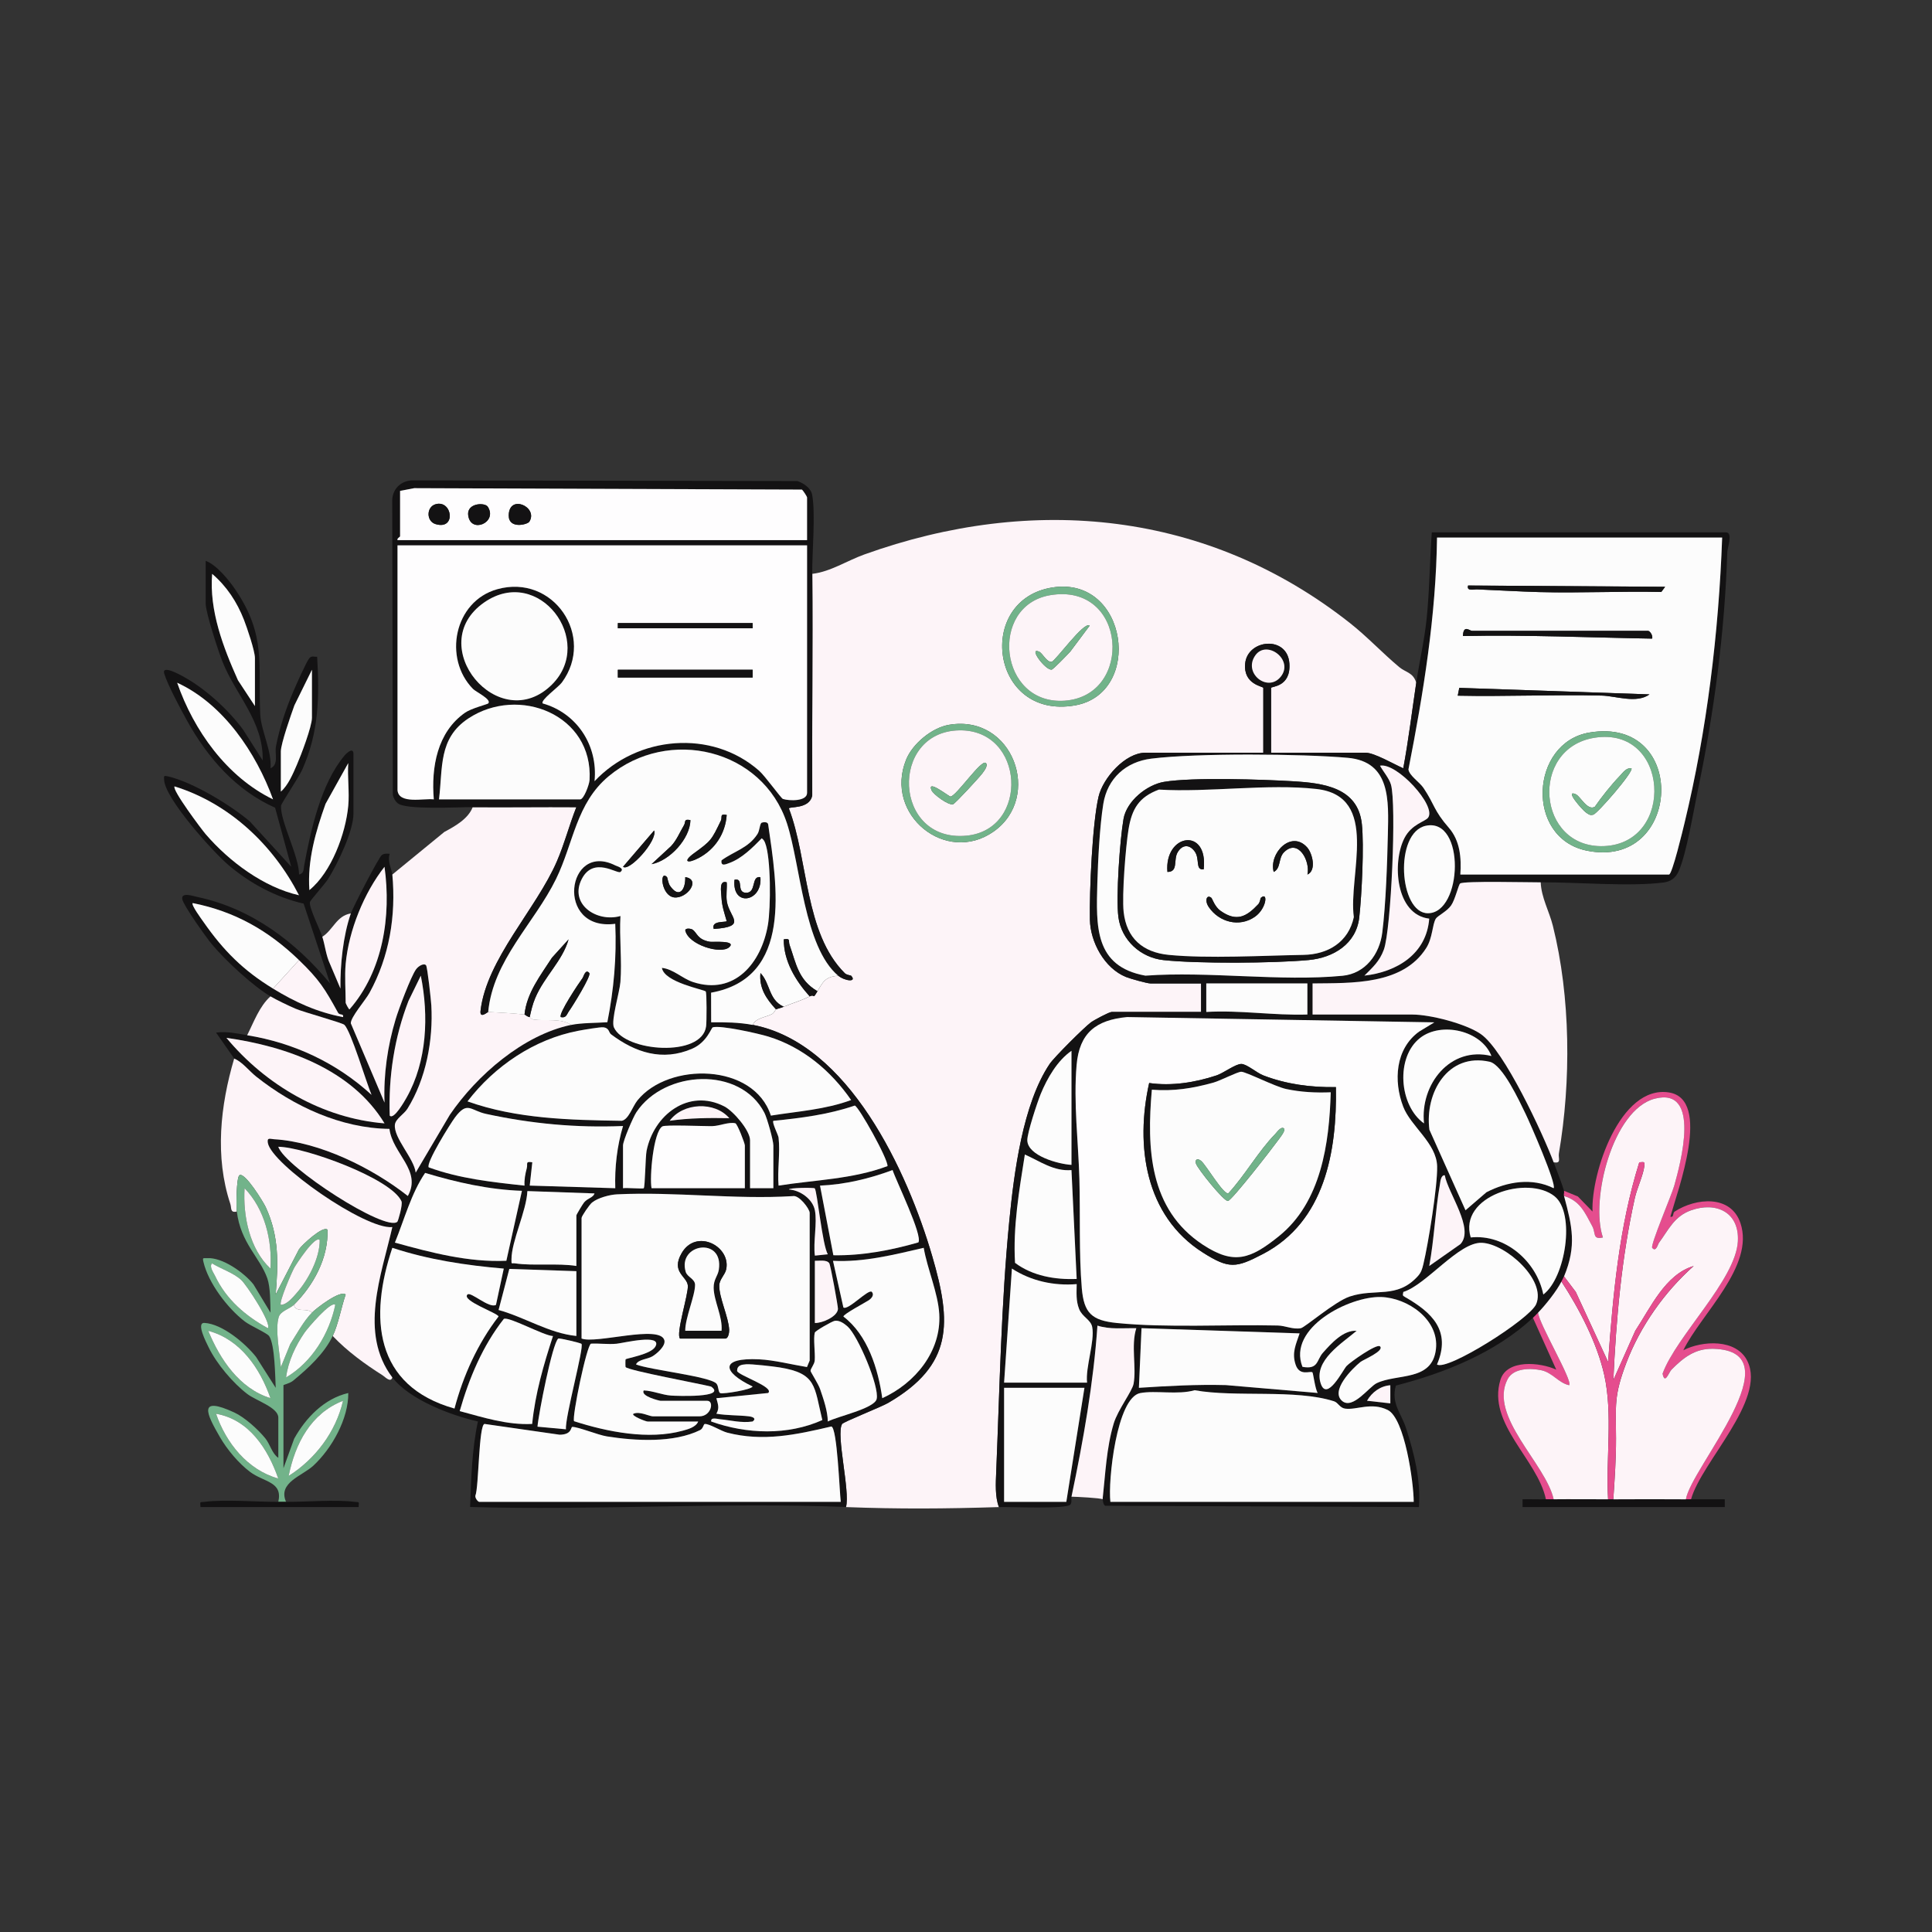 <?xml version="1.0" encoding="UTF-8"?>
<svg xmlns="http://www.w3.org/2000/svg" viewBox="0 0 1024 1024">
  <rect x="0" y="0" width="1024" height="1024" fill="#333333" stroke="none"/>
  <defs>
    <style>
      .cls-1 {
        fill: #131213;
      }

      .cls-2 {
        fill: #fdf4f8;
      }

      .cls-3 {
        fill: #fcfcfc;
      }

      .cls-4 {
        fill: none;
      }

      .cls-5 {
        fill: #72b38a;
      }

      .cls-6 {
        fill: #e54d8e;
      }

      .cls-7 {
        fill: #fefdfe;
      }
    </style>
  </defs>
  <rect class="cls-4" width="1024" height="1024"/>
  <g id="Capa_1" data-name="Capa 1">
    <g>
      <path class="cls-2" d="M430.52,304.15c9.58-1.1,18.42-6.97,27.53-10.25,89.51-32.17,182.22-23.06,257.53,36.39,9.13,7.21,17.2,15.9,26.13,23.35,3.31,2.76,7.29,2.74,8.94,8.22-2.26,15.12-4.08,30.31-6.88,45.34-4.66-1.99-15.31-8.24-19.91-8.24h-50.15v-34.35c0-.9,10.61-.31,9.7-13.03-1.07-14.93-22.2-12.8-23.44.11-1.08,11.23,9.62,12.05,9.62,12.92v34.35h-62.52c-10.65,0-22.46,13.35-24.8,23.29-3.29,13.99-4.88,50.13-4.59,65.18.23,11.9,7.7,25.76,19.1,30.38,2.26.92,11.25,3.44,13.05,3.44h26.79v15.11h-47.4c-1.32,0-9.29,4.27-10.98,5.5-3.49,2.56-19.49,18.49-21.9,22.07-14.24,21.17-18.89,57.79-21.37,83.04-4.32,44.06-5.11,89.02-6.95,133.2-.24,5.86-.68,13.11,1.44,18.61-28.7.9-53.15,1.07-81.06,0,2.27-8.49-5.42-38.45-2.08-43.99.69-1.15,20.48-8.9,24.49-11.23,34.49-20.08,33.59-42.49,23.3-77.72-13.1-44.83-44.3-112.96-95.16-122.61,1.84-3.8,6.59-3.89,10.15-5.7,1.24-.63,1.95-2.43,2.21-2.55.93-.41,2.49-.67,4.12-1.37,4.81-2.06,8.31-2.82,13.74-5.5,3.08-1.52,1.25,2.1,4.12-2.75,3.08-5.2,4.1-7.55,10.99-8.24,3.32,2.8,10.12,3.7,6.86.03-.18-.2-2.36-.33-3.39-1.36-21.39-21.34-19.27-60.25-29.59-87.26-.01-1.23,10.91.57,12.36-6.92-.17-39.14.33-78.32.03-117.45ZM557.94,311.35c-41.09,6.32-33.08,70.25,11.71,62.54,36.51-6.28,28.18-68.67-11.71-62.54ZM502.97,384.17c-9.05,1.54-19.29,10-22.72,18.49-11.76,29.1,21.04,55.85,46.35,38.11,26.09-18.28,10.4-62.4-23.64-56.6Z"/>
      <path class="cls-1" d="M143.36,528.1c-9.45-5.61-23.77-18.95-30.93-27.46-3-3.57-15.19-20.67-15.81-24.04-.74-3.98,5.91-1.62,8.05-1.17,28.68,6.07,51.99,23.75,70.28,45.81l-14.02-42.3c-14.56-3.34-28.16-10.58-39.56-20.2-8.42-7.1-33.82-35.31-34.38-45.33-.12-2.11-.27-2.44,1.94-1.94,13.09,2.99,33.15,15.12,43.46,23.88l21.96,24.05-8.54-31.29c-20.82-9.29-35.78-26.5-46.65-46.1-3.3-5.94-10.33-19.05-12.11-24.99-1.52-5.08,9.24,1.1,10.55,1.82,11.5,6.39,23.4,17.31,31.22,27.86l10.41,16.36c.46-20.71-14.12-34.44-21.26-52.23-2.19-5.45-8.95-26.19-8.95-30.89v-22.67c5.71,2.06,12.29,10.16,15.71,15.21,16.63,24.54,11.9,39.84,13.22,66.35.41,8.22,6.21,19.35,5.44,28.35,4.48-1.87,2.16-7.79,2.87-11.54,1.89-9.89,5.29-19.99,9.24-29.23,1.4-3.28,6.81-15.47,8.38-17.46,1.26-1.59,2.6-.71,4.22-.86,1.23,21.47.95,40.05-7.99,60.02-1.66,3.72-11.08,17.8-11.15,18.9-.49,8.23,9.58,26.8,9.54,36.5,2.72-.56,2.35-2.81,2.72-4.82,3.5-18.62,8.82-43.29,21.42-58.27,1.33-1.59,4.7-4.48,4.7-.8v31.6c0,9.28-8.4,26.6-13.43,34.66-1.57,2.52-9.48,11.31-9.66,12.24-.56,2.83,5.43,14.78,6.6,18.37,1.44,4.41,1.94,10.01,4.1,14.45l5.51,13.02c-.16-12.6,1.37-27.89,5.51-39.84,1.2-3.45,14.89-29.96,16.44-30.96,1.41-.91,2.63-.71,4.16-.63-1.39,3.88,1.16,8.56,1.38,10.98,1.99,21.91-1.55,43.52-12.13,62.75-2.19,3.97-10.06,12.96-9.88,16.12l17.87,42.03c-.59-14.87,1.59-30.02,5.9-44.26,1.59-5.25,8.03-22.45,10.76-26.33,1.25-1.78,4.13-3.48,5.33-2.23.74.78,2.66,18.62,2.81,21.25,1.04,18.46-2.81,39-12.65,54.79-1.82,2.92-6.34,5.38-6.66,8.5-.73,7.04,10.12,17.78,11.03,25.37l18.1-30.65c14.26-20.88,38.91-42.36,64.32-47.66,5.47-1.14,13.45-1.01,19.18-1.43,3.42-17.21,4.98-34.57,4.19-52.16-32.14,4.18-25.83-44.03.07-30.93.9.45,5.16,1.48,2.67,3.45-1.62,1.28-14.13-8.43-20.42,3.61-6.97,13.34,7.75,23.32,20.44,19.74-.66,11.42.88,23.7-.03,35.02-.45,5.56-5.07,20.39-3.44,24.01,5.83,13,46.69,16.08,48.87-.57.3-2.26.39-17.78-.21-18.48-.88-1.02-21.99-4.8-23.22-12.49,6.05.62,10.82,5.64,16.52,7.51,22.02,7.19,36.23-10.17,39.67-30.33,1.53-8.93,1.68-35.62-1.53-43.53-.42-1.03-.84-1.69-1.76-2.33-4.78,4.9-10.54,10.69-17.13,13.07-1.84.67-4.69,2.05-4.16-1.4,6.73-4.88,14.23-6.47,19.05-13.95,1.2-1.87,1.19-5.57,2.24-6,.72-.29,3.19-.64,3.42.93,4.65,32.32,13.26,81.35-30.26,89.17l.04,15.71c7.24-.09,14.88.02,21.99,1.37,50.86,9.65,82.06,77.78,95.16,122.61,10.3,35.24,11.19,57.64-23.3,77.72-4,2.33-23.79,10.08-24.49,11.23-3.34,5.54,4.36,35.51,2.08,43.99-65.83-2.52-133.24,1.87-199.23,0,.57-15.13.96-30.53,4.14-45.33-14.13-3.15-36.44-11.6-45.35-23.37-17.84-23.59-5.79-54.27,0-79.69-14.33,1.41-64.04-33.33-65.98-44.64-.53-3.07,1.24-2.06,3.3-1.93,24.22,1.43,52.18,15.3,70.9,30.08,7.54-13.54-8.1-22.33-9.75-35.57-25.71-.28-50.78-11.99-70.57-27.67-3.82-3.03-7.46-7.91-11.72-9.58l-9.61-13.73c5.9-.77,10.87.45,16.48,1.37,24.8,4.03,47.45,14.65,65.94,31.6-2.74-6.45-10.86-33.67-14.39-37.11-1.14-1.11-21.45-6.67-25.83-8.52-3.57-1.52-10.12-4.66-13.35-6.57ZM135.11,374.22v-25.42c0-3.79-4.18-16.08-5.82-20.28-3.69-9.44-9.12-17.74-16.86-24.36-1.59,19.48,5.84,38.85,13.68,56.39l8.99,13.68ZM148.85,419.56c3.84-3.24,6.49-9.62,8.48-14.19,2.21-5.07,8-20.28,8-24.97v-25.42l-9.3,18.87c-1.75,4.85-7.19,20.35-7.19,24.41v21.3ZM144.72,423.68c-9.01-24.78-26.37-50.56-50.82-61.82,8.77,25.3,26.33,49.93,50.82,61.82ZM184.58,427.12c.68-7.25-.49-15.32,0-22.67l-12.04,21.62c-5.22,14.65-9.69,29.9-8.56,45.7,11.66-9.49,19.22-29.93,20.6-44.65ZM158.47,474.5c-13.71-26.68-36.91-48.66-65.94-57.69-1.59,1.6,14.34,22.84,16.52,25.37,12.41,14.41,30.71,28.09,49.42,32.32ZM183.2,510.93c-.59,6.35,0,14.05,0,20.61,0,.2,1.65,3.61,2.05,3.43,17.79-20.32,22.17-49.47,18.54-75.56-10.83,13.78-18.95,33.68-20.6,51.52ZM144.73,523.98c11.78,7.19,23.18,12.44,37.09,15.1.49-2.12-1.78-.75-2.68-2.38-7.01-12.73-9.91-17.44-20.67-27.84-16.18-15.62-33.97-25.78-56.33-30.22-.98.91,4.71,8.57,5.74,10.05,10.62,15.21,21,25.62,36.85,35.29ZM206.57,591.3c2.19,2.47,8.2-8.26,8.95-9.59,10.82-19.24,11.8-43.3,7.52-64.59l-6.53,13.37c-7.47,19.32-10.67,40.09-9.94,60.81ZM323.85,548.19c-1.19-.89-.91-3.28-3.94-3.69-1.7-.23-10.85,1.36-13.36,1.84-23.35,4.43-44.46,18.76-58.76,37.42,25.97,9.29,54.3,9.88,81.75,10.3,3.69-.7,5.72-7.61,8.36-10.87,16.5-20.38,61.72-19.81,70.68,8.12,14.32-2.3,28.83-3.18,42.54-8.26-10.74-15.52-25.67-28.08-43.95-33.66-5.28-1.61-25.15-6.1-29.39-4.88-.78.22-3.05,7.93-10.9,11.33-15.78,6.83-30.21,2-43.03-7.64ZM203.81,595.41c-17.35-28.6-52.12-40.87-83.8-45.32,20.75,24.93,50.9,42.66,83.8,45.32ZM409.91,629.78v-22.67c0-2.64-3.29-14.45-4.73-17.26-12.79-24.93-53.01-22.73-67.86-.37-1.77,2.67-7.1,15.15-7.1,17.63v22.67c2.02-.33,10.55.47,11,0,.69-.72.87-16.75,1.49-19.81,3.82-19.05,22.26-33.29,41.18-23.56,4.87,2.5,13.66,12.77,13.66,17.95v25.42h12.37ZM386.55,592.66c-7.74-9.06-24.59-8.24-31.6,1.37,10.49-1.5,21-1.57,31.6-1.37ZM412.66,602.98c.95,7.9-.69,17.33,0,25.42,19.35-3.05,39.21-3.39,57.74-10.34.42-3.59-15.26-31.59-17.34-32.09-13.91,4.77-28.55,6.63-43.14,8.09-.92.8,2.57,7.47,2.75,8.92ZM330.22,596.81c-24.82,1.02-48.42-1.19-72.6-6.42-8.33-1.8-9.82-7.02-16.46,1.85-2.46,3.29-15.54,24.24-13.94,26.48,16.39,6,33.54,7.82,50.78,9.69-.18-3.13.38-6.2,1.19-9.2.64-2.36-.99-3.82,2.93-3.17l-1.36,12.35,45.34,1.39c-.35-11.07.94-22.33,4.11-32.97ZM345.33,629.78h49.46v-22.67c0-1.12-3.98-11.49-5.05-11.75-3.4-.83-8.3,1.39-12.07,1.5-4.36.12-25.02-.84-26.63.17-4.77,2.99-6.83,26.91-5.71,32.75ZM210.6,647.56c.42-.38,2.96-9.15,2.19-10.86-5.43-12.13-51.45-28.79-65.31-28.89,3.69,10.84,56.91,45.28,63.12,39.75ZM486.74,658.51c2.49-3.5-11.86-32.77-13.66-38.36-12.27,4.57-25.28,7.68-38.46,8.25l7.07,36.91c15.25.28,30.49-2.62,45.04-6.8ZM276.63,631.16c-17.55-.61-34.61-4.47-51.3-9.49-7.4,10.9-10.99,24.61-16.02,36.94,19.21,5.31,38.96,10.53,59.08,9.63l8.25-37.08ZM431.89,641.45c1.33,6.63-.97,16.93,0,24.04l6.89-.71c-2.9-4.49-5.68-33.71-6.96-34.95-.49-.48-13.69-.33-13.69.61,5.87.35,12.55,4.98,13.75,10.99ZM305.49,670.99v-26.79c0-.4,3.36-6.03,4.09-6.9,1.94-2.33,4.82-2.48,5.52-4.76l-35.58-1.25c-.47,10.59-8.46,26.56-8.43,36.26.01,2.91-.11,1.75,2.07,2.08,9.25,1.39,22.5-.21,32.33,1.36ZM429.14,721.14v-78.32c0-1.99-5.62-9.66-9.02-8.84-30.76,1.87-62.51-2.43-93.12-.95-3.88.19-10.2,1.9-13.22,4.35-1.37,1.12-5.55,7.2-5.55,8.19v63.89c7.57,3,41.48-7.52,43.88.87.85,2.95-3.87,7.1-6.3,8.55-2.73,1.62-7.51,1.57-8.72,4.31,7.16,2.88,39.67,6.38,42.7,10.25,1.2,1.53.77,4.64,2.07,4.99,1.74.47,16.26-1.82,17.04-3.55-16.46-7.87-17.28-15.39,3.43-14.4,8.01.38,17.39,2.81,25.38,4.1l1.42-3.43ZM267.01,672.38c-20.03-1.72-39.94-4.7-59.06-11.01-12.39,36.92-9.57,73.2,32.94,85.19,4.65-17.53,12.3-34.43,23.34-48.79-.11-1.72-19.87-8.43-16.45-11.66,1.76-1.66,11.5,7.59,15.1,5.5l4.13-19.23ZM489.59,661.37c-15.76,3.65-31.74,7.72-48.08,6.89l5.51,24.72c2.49,1.81,13.39-10.11,15.09-8.24,1.21,1.34.19,3.22-1.73,4.47s-13.37,7.32-13.35,8.58c12.89,9.83,18.42,27.8,20.6,43.28,17.21-7.79,31.36-24.69,30.21-44.62-.65-11.12-6.36-24.01-8.24-35.08ZM431.89,701.22c3.76.19,12.02-3.34,12.25-7.45.07-1.23-3.92-23.21-4.61-24.23-1.38-2.01-5.44-1.2-7.64-1.29v32.98ZM305.49,673.74l-35.54-1.19-5.69,21.78c13.94,3.82,26.68,12.31,41.23,13.76v-34.35ZM293.09,708.14c-4.84-.17-23.65-10.6-26.07-9.08-11.27,14.33-18.36,31.4-23.37,48.85,12.54,3.36,25.15,7.46,38.41,6.81,1.59-16.06,6.06-31.37,11.03-46.58ZM449.26,703.09c-1.74-1.55-4.24-3.37-6.73-3.05-1.4.18-10.41,5.34-10.66,6.27-.86,3.16.27,10.53-.04,14.76-.16,2.15-2.27,4.32-2.21,5.56.03.54,4.15,6.94,5.05,9.6,1.89,5.58,3.92,11.21,4.11,17.2,4.8-2.66,24.65-6.82,25.88-11.93,1.56-6.49-9.94-33.55-15.39-38.41ZM308.19,712.26c-.41-.47-11.78-3.17-12.29-2.8-3.15,2.34-10.54,40.4-11.02,46.71l15.1,1.39c-.69-5.9,9.72-43.57,8.21-45.3ZM370.06,753.43h-26.79c-1.05,0-8.9-3.13-7.56-4.11,3.3-1.48,8.46,1.36,10.3,1.36h24.73c6.3,0,7.91-8.24,4.12-8.24h-24.73c-.54,0-10.81-2.45-8.92-5.49,4.84.18,9.65,2.38,14.44,2.72,2.54.18,29.93,1.31,21.25-4.76-5.31-1.39-43.8-8.5-45.32-10.35-.13-.16-.13-3.92,0-4.08.56-.67,13.62-2.61,15.84-6.86,3.63-6.93-17.09-1.76-20.66-1.42-4.46.42-9.04-.25-13.51-.05-2.22.53-10.25,39.16-8.98,41.11,17.57,5.65,39.44,10.02,57.6,5.03,2.79-.77,6.98-1.86,8.19-4.87ZM376.94,753.42c18.88,6.76,40.62,7.44,58.91-.77-4.37-17.94-2.91-24.72-22.67-27.91-3.19-.52-15.01-1.87-17.71-1.66-2.4.19-4.8.48-4.8,3.54.58,2.35,19.89,8.49,16.48,11.69l-27.47,2.76c.81,3.12,1.77,5.22,0,8.22,5.56.97,11.8.75,17.2,1.38,2.05.24,4.2,1.09,2.03,2.74-6.01.91-11.67-.68-17.34-1.2-1.54-.14-4.94-1.26-4.63,1.2ZM253.96,796.02h191.67c-.67-5.36-1.87-39.35-5-39.95-18.61,4.37-36.15,8.18-55.18,3.27-3.27-.85-9.23-4.66-11.85-4.6-.78.02-.81,2.39-2.49,3.22-14,6.92-34.28,5.76-49.47,3.36-4.64-.74-15.15-5.05-18.29-5.03-.91,0-.04,4.14-6.78,4.14l-39.74-5.71c-3.12.42-3.01,33.64-4.86,38.01-.22,1.19,1.11,3.04,2,3.3Z"/>
      <path class="cls-1" d="M816.6,467.65c-6,.03-40.66-.84-42.68.6-.9.64-2.66,8.58-4.82,11.67s-7.21,5.5-8.1,7.01c-1.9,3.22-1.65,10.13-5.07,15.54-12.49,19.71-39.63,18.5-60.24,18.76v16.49h52.9c9.36,0,28.32,4.82,36.32,10.39,12.37,8.62,32.82,52.67,38.56,67.92,1.57,4.17,4.36,11.24,5.5,15.11.22.76-.21,1.96,0,2.75,4.29,15.99,6.76,26.29,0,42.59-.33.79-.95,1.89-1.37,2.75-2.48,4.98-8.42,12.42-12.37,16.49-.84.87-1.88,1.94-2.75,2.75-19.81,18.45-46.73,29.24-72.64,35.91-2.67,9.42,2.89,14.79,5.35,22.45,4.42,13.76,7.87,27.3,6.85,41.94l-166.32-.68c-1.23-.8-1.14-3.34-1.31-3.44,1.49-13.38,2-27.16,5.88-40.14,2.17-7.26,9.81-17.09,10.54-21.06,1.61-8.69-1.48-20.23,1.44-29.47-6.91-.15-13.93.77-20.6-1.38-2.08,30.43-7.48,60.84-13.75,90.68-.25,1.19.35,2.96-.6,4.17-1.98,2.54-31.98,1.14-37.88,1.33-2.12-5.51-1.68-12.75-1.44-18.61,1.84-44.17,2.63-89.14,6.95-133.2,2.48-25.26,7.13-61.88,21.37-83.04,2.41-3.58,18.41-19.51,21.9-22.07,1.69-1.24,9.67-5.5,10.98-5.5h47.4v-15.11h-26.79c-1.8,0-10.79-2.52-13.05-3.44-11.4-4.62-18.87-18.48-19.1-30.38-.29-15.05,1.31-51.19,4.59-65.18,2.34-9.94,14.15-23.29,24.8-23.29h62.52v-34.35c0-.87-10.69-1.69-9.62-12.92,1.24-12.91,22.37-15.04,23.44-.11.91,12.72-9.7,12.14-9.7,13.03v34.35h50.15c4.59,0,15.25,6.25,19.91,8.24,2.8-15.03,4.62-30.22,6.88-45.34,1.67-11.17,4.31-22.35,5.49-33.67,1.58-15.19,1.65-30.78,2.76-46.02h155.94c3.79,0,.75,8.4.69,10.32-1.36,42.27-6.9,84.59-15.54,125.96-2.34,11.18-6.04,33.83-10.25,43.33-1.52,3.43-4.11,5.45-7.8,5.94-17.88,2.36-46.12-.18-65.33-.07ZM912.78,284.91h-151.14c-.51,41.37-7.19,82.41-15.15,122.9.46,3.33,5.91,6.7,8.05,9.91,5.99,8.98,5.22,11.65,13.35,21,6,6.9,6.71,16.02,6.11,24.8h110.6c1.7,0,7.37-23.77,8.26-27.46,11.83-48.93,18.1-100.83,19.91-151.15ZM678.79,358.71c7.23-8.92-7.36-19.89-13.42-11.38-6.72,9.43,6.51,19.9,13.42,11.38ZM610.21,402.09c-13.46,1.68-23.25,10.4-25.45,24.01-1.9,11.73-2.83,30.09-3.16,42.18-.61,22.46-1.67,43.95,25.47,48.84,33.51-2.45,71.54,3.24,104.49.06,12.09-1.16,19.66-11.44,21.07-22.89,1.9-15.33,2.6-36.46,2.96-52,.41-17.82,1.57-38.62-21.3-40.64-24.49-2.17-80.18-2.55-104.09.44ZM757.52,486.9c-17.86-2.1-19.74-29.81-13.13-42.69,3.81-7.44,10.95-8.67,12.56-10.85,4.56-6.2-16.58-29.32-25.52-27.53,1.68,3.07,4.81,6.64,5.8,9.99,3.03,10.29.11,77-3.76,87.53-2.28,6.19-5.85,9.32-10.29,13.75,17.25-1.93,32.92-11.51,34.35-30.2ZM755.78,437.66c-16.94,3.51-14.33,46.41,1.05,46.38,18.42-.03,20-50.73-1.05-46.38ZM692.94,521.23h-53.58v15.12c17.98-1.03,35.64,1.94,53.59,1.37v-16.49ZM760.26,541.86l-162.86-2.81c-16.54,1.56-25.33,8.43-26.79,25.42-1.71,19.89.93,40.72,1.48,60.45.52,18.6-.29,39.45,1.27,57.81,1.13,13.27,5.28,17.14,18.61,18.48,26.34,2.65,58.28.72,85.23,1.33,4.11.09,8.03,2.2,12.25,1.43,2.17-.39,18-14.13,25.88-16.78,13.65-4.58,24.93,1.41,36.03-10.68,1.94-2.12,2.42-3.86,3.06-6.55,2.59-10.8,7.56-41.44,7.28-51.81-.32-12.28-14-21.17-17.98-31.6-5.21-13.66-4.18-30.65,8.42-39.78l8.11-4.92ZM790.49,559.7c-5.27-13.52-26.52-18.34-37.77-9.6-13.17,10.23-11.18,35.96,2.04,45.33-2.19-20.6,13.86-41.13,35.73-35.73ZM567.91,617.41v-60.46c-7.49,5.16-12.88,14.55-16.31,22.85-1.78,4.32-7.23,20.79-7.12,24.63.23,8.2,16.54,12.6,23.42,12.98ZM823.46,629.77c1.64-2.17-12.46-34.48-14.86-39.4-3.25-6.68-12.14-26.06-19.08-27.63-22.08-4.98-34.45,16.42-31.91,36.03l19.14,42.69,11.09-9.55c10.96-5.69,24.21-7.84,35.62-2.15ZM567.9,620.17c-9.38.76-16.71-4.7-24.71-8.25-2.98,18.93-6.34,38.2-5.2,57.41,9.24,6.94,21.25,9.01,32.67,8.54l-2.76-57.7ZM757.53,670.99l16.54-11.61c7.52-8.09-6.53-26.87-8.32-36.47-2.11-.2-2.33,3.48-2.59,4.94-2.47,14.15-3.02,28.97-5.63,43.13ZM817.99,686.11c11.77-8.84,17.12-43.02,5.98-52.03-14.21-11.49-51.17-.17-44.46,21.79,18.32-1.88,34.95,12.74,38.47,30.24ZM761.64,723.19c5.15,3.77,49.13-23.97,52.56-31.96,5.45-12.67-15.9-31.9-28.71-32.52-12.22-.59-29.44,22.23-41.7,26.05-.24,1.76-.66,1.8.94,2.71,14.29,8.17,24.55,17.89,16.91,35.72ZM532.19,732.82h43.97c-.89-8.35,4.19-21.86,2.73-29.5-.75-3.91-5.32-5.42-6.95-9.56s-1.34-8.67-1.27-13.16c-12.1.99-24.21-1.65-34.34-8.24l-4.14,60.45ZM731.41,713.59c2.55,2.39-8.93,7.14-10.3,8.24-4.42,3.56-16.24,15.38-9.69,20.76,5.62,4.62,14.25-7.55,18.23-9.47,10.92-5.27,29.5-.79,31.43-18.14,1.73-15.58-14.98-27.09-29.06-27.54-16.67-.53-49.83,16.29-41.7,37.01,8.53,1.58,7.43-3.62,10.84-7.45,4.41-4.95,10.8-12.12,17.88-11.65-7.44,6.41-23.07,15.78-19.03,27.95,3.27,9.84,11.78-7.21,13.68-9.27s16.01-12.03,17.71-10.44ZM688.82,706.72l-83.8-2.76-1.39,31.61c15.37-.98,30.63-1.85,46.09-1.44l48.71,4.17c-1.35-1.81-2.4-10.53-2.81-10.91-1.08-1-6.79,2.28-8.93-4.12s.23-10.77,2.12-16.55ZM736.9,734.2c-5.27.37-9.79,3.74-12.36,8.22l12.36,1.39v-9.62ZM574.78,735.57h-42.59v60.45h32.98l9.62-60.45ZM749.28,796.02c0-9.98-4.71-44.25-13.81-48.71-8.73-4.28-16.43.15-22.54-.7-2.83-.39-3.71-3.2-5.85-3.88-20.53-6.58-52.26-1.96-73.91-5.87-8.88,2.56-20.7-.03-28.82,1.5-12.56,2.36-17.18,46.76-15.84,57.67h160.75Z"/>
      <path class="cls-2" d="M250.53,427.8c18.3.16,36.66-.13,54.96.01-3.76,9.47-6.29,19.42-10.35,28.79-10.93,25.21-37.26,51.78-40.43,79.13-.52,4.51,3.8.6,4.07.61,5.69.3,13.8.73,19.24,1.37.27.03,1.43,1.21,2.75,1.37.16.02.87,1.14,2.11,1.3,6.23.84,14.6-.83,19.87,2.82-25.42,5.29-50.07,26.77-64.32,47.66l-18.1,30.65c-.91-7.59-11.75-18.33-11.03-25.37.32-3.12,4.84-5.59,6.66-8.5,9.84-15.79,13.69-36.33,12.65-54.79-.15-2.63-2.07-20.47-2.81-21.25-1.2-1.26-4.08.45-5.33,2.23-2.74,3.88-9.18,21.08-10.76,26.33-4.3,14.24-6.48,29.39-5.9,44.26l-17.87-42.03c-.18-3.16,7.69-12.15,9.88-16.12,10.58-19.24,14.12-40.84,12.13-62.75l27.57-22.58c5.54-2.97,12.63-6.88,15.02-13.14Z"/>
      <path class="cls-2" d="M816.6,467.65c.34,8.15,4.53,15.34,6.46,23.08,9.43,37.73,9.7,82.37,3.19,120.6-.44,2.58,1.54,5.49-2.78,4.71-5.74-15.25-26.18-59.31-38.56-67.92-8-5.57-26.96-10.39-36.32-10.39h-52.9v-16.49c20.61-.26,47.75.94,60.23-18.76,3.43-5.41,3.17-12.32,5.07-15.54.89-1.51,5.88-3.83,8.1-7.01s3.92-11.02,4.82-11.67c2.02-1.44,36.68-.57,42.68-.6Z"/>
      <path class="cls-2" d="M124.12,561.08c4.26,1.67,7.9,6.56,11.72,9.58,19.79,15.68,44.86,27.39,70.57,27.67,1.65,13.23,17.29,22.02,9.75,35.57-18.73-14.78-46.68-28.65-70.9-30.08-2.06-.12-3.82-1.14-3.3,1.93,1.94,11.31,51.65,46.05,65.98,44.64-5.79,25.42-17.85,56.1,0,79.69-.88,3.01-3.88-.32-5.09-1.09-9.53-6.05-18.66-12.66-26.51-20.89,2.98-6.24,4.56-15.28,6.86-21.97-2.84-2.55-15.49,7.23-17.86,9.61-2.61-2.9-8.39.39-9.62-4.12,10.39-10.31,18.38-24.78,17.85-39.84-2.29-2.4-13.46,7.99-15.07,10.33l-12.39,24c1.38-16.46,1.86-30.82-5.26-46.27-1.23-2.68-11.18-18.91-13.97-16.92-1.58,1.12-1.75,16.24-1.39,19.23-3.65.79-2.68-1.84-3.42-4.07-8.3-25.05-5.3-52.05,2.04-77Z"/>
      <path class="cls-1" d="M430.52,304.15c.3,39.13-.2,78.3-.03,117.45-1.45,7.49-12.37,5.69-12.36,6.92,10.32,27.01,8.2,65.93,29.59,87.26,1.03,1.03,3.21,1.16,3.39,1.36,3.26,3.68-3.54,2.78-6.86-.03-18.15-15.35-19.89-58.58-27.13-80.73-12.91-39.55-62.78-51.34-94.44-25.04-17.34,14.4-18.65,35.5-27.95,54.49-11.51,23.51-33.4,43.03-35.97,70.51-.26-.01-4.59,3.9-4.07-.61,3.17-27.34,29.51-53.92,40.43-79.13,4.06-9.37,6.59-19.33,10.35-28.79-18.3-.14-36.66.14-54.96-.01-7.75-.07-35.49,1.6-39.8-2.11-1.3-1.12-2.12-2.71-2.5-4.37l-.32-156.37c.28-6.35,5.31-10.65,11.64-10.34l203.12.35c3.29,1.16,7.12,3.64,7.81,7.3,1.86,9.89-.05,30.53.03,41.87ZM427.77,286.28v-22.67c0-.39-2.13-3.75-2.75-4.12l-205.47-.76-7.49,1.44v24.04c0,.42-1.74,1.05-1.37,2.06h217.09ZM427.77,289.03h-217.09v129.81c.67,7.6,14.05,4.15,19.24,4.85-1.43-16.97,1.78-35.64,16.57-45.95,3.37-2.35,11.82-4.43,12.28-4.91,1.99-2.09-6.49-6.06-8.1-7.7-15.85-16.16-10.02-46.39,12.83-52.82,29.78-8.37,52.28,25.01,34.3,49.42-1.93,2.63-11.46,9.35-10.18,11.09,18.17,5.16,29.39,22.28,27.49,41.24,22.64-24.08,62.07-27.73,87.26-5.53,3.11,2.74,11.63,14.61,12.56,14.92,3.22,1.08,12.83,1.4,12.83-3.21v-131.21ZM292.63,362.74c23.08-23.08-7.08-63.43-35.93-43.48-32.77,22.66,7.89,71.53,35.93,43.48ZM232.67,423.68h74.88c1.87,0,4.79-7.81,4.94-10.26,2-34.64-37.59-50.29-64.28-32.6-15.94,10.56-13.45,26.16-15.53,42.86Z"/>
      <path class="cls-5" d="M125.5,642.14c-.36-2.99-.19-18.11,1.39-19.23,2.8-1.99,12.74,14.24,13.97,16.92,7.12,15.45,6.64,29.81,5.26,46.27l12.39-24c1.62-2.35,12.79-12.73,15.07-10.33.53,15.05-7.47,29.53-17.85,39.84-2.1,2.08-7.01,3.26-7.99,6.44-2.03,6.61.58,19.4,1.13,26.53l4.97-12.18c3.35-5.23,7.17-12.32,11.5-16.67,2.37-2.38,15.02-12.16,17.86-9.61-2.31,6.7-3.88,15.74-6.86,21.97-4.53,9.47-13.09,17.16-20.98,23.71-1.71,1.42-5.12,2.12-5.12,2.4v43.97l5.67-15.63c6.15-11.07,15.9-21.25,28.68-24.21.16,13.59-8.66,29.35-18.51,38.5-5.89,5.47-18.98,8.95-14.46,19.2-1.37,0-2.75,0-4.12,0,2.48-10.86-7.54-10.31-14.99-15.92-6.05-4.55-12.16-11.88-15.94-18.41-7.27-12.53-11.79-21.99,7.58-13.07,5.53,2.55,12.64,8.99,16.49,13.74,2.5,3.08,3.59,8.18,6.87,10.3v-21.3c0-5.39-11.69-8.94-16.37-12.48-7.65-5.81-16.4-16.15-20.56-24.78-1.15-2.38-6.85-13.21-2.2-12.94,9.49.55,21.6,10.79,27.34,18.03l10.41,16.37c-.3-5.93-.43-22.93-3.48-27.41-1.08-1.59-9.92-5.47-12.88-7.73-9.11-6.97-19.38-20.4-21.96-31.65-.56-2.46-.08-1.81,1.94-1.94,8.14-.52,19.68,7.72,24.59,13.91l9.04,14.99c-.13-5.18-.03-13.43-1.7-18.2-3.88-11.11-14.13-18.68-16.15-35.37ZM143.34,672.37c.98-15.12-3.01-31.51-13.71-42.59-.9,14.73,2.65,32.24,13.71,42.59ZM169.46,657.26c-2.38-2.77-12.61,13.04-13.5,14.66-1.37,2.49-8.26,18.39-7.1,19.68,3.22-.08,6.29-3.91,8.27-6.14,6.24-7.03,12.4-18.66,12.33-28.19ZM127.78,678.34c-4.16-3.79-10.6-5.78-15.34-8.71-1.75,1.56.81,5.02,1.58,6.66,5.83,12.4,16.17,21.23,27.96,27.68,2.1-2.58-11.21-22.91-14.19-25.63ZM177.7,691.61c-2.19-2.4-14.79,12.55-16.25,14.65-4.84,7.01-8.73,15.27-9.84,23.81,13.65-8.01,22.91-23.13,26.08-38.46ZM143.35,741.06c-5.53-15.83-15.89-31.17-32.97-35.7,6.23,15.15,16.54,30.6,32.97,35.7ZM152.99,782.28c14.19-9.01,24.98-23.33,28.83-39.84-17.06,6.63-25.38,22.74-28.83,39.84ZM147.48,783.65c-5.44-15.64-15.39-31.24-32.97-34.33,5.25,15.4,16.72,29.81,32.97,34.33Z"/>
      <path class="cls-2" d="M567.91,793.28c6.27-29.83,11.67-60.25,13.75-90.68,6.67,2.14,13.69,1.23,20.6,1.38-2.91,9.24.17,20.78-1.44,29.47-.73,3.97-8.37,13.8-10.54,21.06-3.88,12.99-4.39,26.77-5.88,40.14-1.1-.7-13.92-1.34-16.49-1.37Z"/>
      <path class="cls-6" d="M828.97,631.15l7.32,2.99,7.78,8c-.84-20.23,14.58-67.13,40.46-63.13,22.95,3.55,4.55,52.29.79,65.87,2.09.51,1.03-1.91,2.32-2.75,11.18-7.25,29.73-9.03,34.83,6.13,7.7,22.88-21.01,48.25-30.27,67.41,9.91-5.15,28.18-6.29,34,5.8,9.98,20.7-24.46,53.47-29.91,73.19-.92-.01-1.83,0-2.75,0,2.59-16.65,58.68-78.74,14.45-79.78-9.49-.22-15.68,4.59-22.09,11.06-1.38,1.4-3.55,8.23-4.73,2.1,7.32-20.03,38.78-49.65,39.91-70.13.86-15.45-11.45-21.14-24.79-16.43-8.94,3.16-11.96,10.37-17.07,17.3-.5.68-1.53,5.08-3.54,2.59-1.1-1.36,10.32-28.08,11.69-32.95,3.27-11.66,14.43-52.52-10.35-46.11-22.26,5.76-34.3,53.7-27.46,73.56-5.67,1.23-3.66-2.28-5.66-5.99-3.86-7.15-6.42-13.42-14.95-15.99-.21-.79.22-1.99,0-2.75Z"/>
      <path class="cls-2" d="M143.36,528.1c3.23,1.92,9.78,5.05,13.35,6.57,4.37,1.86,24.69,7.41,25.83,8.52,3.53,3.44,11.65,30.67,14.39,37.11-18.48-16.95-41.14-27.57-65.94-31.6,3.55-6.98,6.44-15.27,12.37-20.61Z"/>
      <path class="cls-6" d="M815.23,695.73c.4,5.82,18.53,36.22,16.48,38.46-5.48-1.1-9.25-6.77-14.73-7.92-5.77-1.21-14.83-1.27-17.94,4.79-10.12,19.67,20.33,44.83,24.44,63.59-1.37.02-2.75-.03-4.12,0-4.45-21.24-31.25-39.94-24.12-63.27,3.4-11.14,21.21-9.34,29.61-5.43l-12.36-27.47c.87-.81,1.91-1.88,2.75-2.75Z"/>
      <path class="cls-1" d="M819.35,794.65c1.37-.03,2.75.02,4.12,0,9.6-.11,19.26.04,28.85,0,.92,0,1.83,0,2.75,0,12.8-.05,25.67-.11,38.47,0,.92,0,1.83-.01,2.75,0,5.94.07,11.93-.06,17.87,0v4.12h-107.18v-4.12c4.1-.09,8.26.08,12.37,0Z"/>
      <path class="cls-2" d="M185.95,484.14c-4.14,11.95-5.67,27.24-5.51,39.84l-5.51-13.02c-2.16-4.45-2.66-10.04-4.1-14.45,5.74-3.64,7.53-11.13,15.11-12.37Z"/>
      <path class="cls-1" d="M147.48,796.02c1.37,0,2.75,0,4.12,0,11,.06,26.1-1.32,36.43,0,2.51.32,2.22-.47,2.04,2.75h-83.81c-.18-3.22-.47-2.43,2.04-2.75,11.05-1.41,27.41.04,39.18,0Z"/>
      <path class="cls-3" d="M444.26,517.11c-6.9.7-7.91,3.04-10.99,8.24-10.18-5.91-11.27-14.59-14.76-24.47-.78-2.21.71-3.67-3.1-3.01-.05,11.56,6.25,21.87,13.73,30.22-5.43,2.68-8.93,3.43-13.74,5.5-8.12-3.63-7.05-12.41-12.35-17.86-.77,8.07,3.15,13.69,8.23,19.24-.26.12-.97,1.92-2.21,2.55-3.57,1.8-8.31,1.9-10.15,5.7-7.11-1.35-14.75-1.46-21.99-1.37l-.04-15.71c43.52-7.82,34.91-56.86,30.26-89.17-.23-1.57-2.7-1.22-3.42-.93-1.04.43-1.03,4.13-2.24,6-4.82,7.48-12.32,9.07-19.05,13.95-.53,3.45,2.32,2.07,4.16,1.4,6.58-2.38,12.34-8.17,17.13-13.07.92.64,1.34,1.3,1.76,2.33,3.21,7.9,3.06,34.59,1.53,43.53-3.44,20.16-17.65,37.52-39.67,30.33-5.7-1.86-10.48-6.89-16.52-7.51,1.22,7.69,22.34,11.47,23.22,12.49.61.7.51,16.22.21,18.48-2.18,16.64-43.04,13.56-48.87.57-1.63-3.63,2.99-18.45,3.44-24.01.91-11.32-.63-23.6.03-35.02-12.69,3.57-27.41-6.4-20.44-19.74,6.29-12.04,18.8-2.33,20.42-3.61,2.5-1.97-1.77-2.99-2.67-3.45-25.9-13.1-32.2,35.11-.07,30.93.79,17.59-.76,34.94-4.19,52.16-5.73.42-13.71.29-19.18,1.43-5.27-3.65-13.64-1.97-19.87-2.82-1.24-.17-1.96-1.28-2.11-1.3.74-3.46,1.54-6.84,2.93-10.13,4.81-11.4,14.49-19.74,17.67-31.08l-8.81,9.73c-6.03,9.36-13.34,18.58-14.54,30.11-5.44-.64-13.54-1.07-19.24-1.37,2.57-27.48,24.46-47,35.97-70.51,9.3-18.99,10.61-40.09,27.95-54.49,31.66-26.3,81.52-14.51,94.44,25.04,7.23,22.15,8.98,65.38,27.13,80.73ZM385.17,431.93c-3.97-.77-2.19,1.15-3.09,3.01-5,10.35-5.05,10.61-14.31,17.35-6,4.37-3.58,5.68,2.49,2.49,8.73-4.59,14.21-12.98,14.91-22.86ZM365.93,434.68c-3.68-.77-2.36.97-3.4,2.71-2.22,3.71-3.82,7.85-6.84,11.07l-10.35,9.56c9.58-1.77,20.44-13.54,20.6-23.34ZM346.7,440.18l-16.47,19.22c3.25,2.8,18.4-13.9,16.47-19.22ZM353.55,464.9c-4.17-4.17-3.15,9.9,3.77,10.75s14.45-9.47,5.88-10.75c.22,6.71-3.28,11.56-8.08,4.59-.95-1.38-1.38-4.4-1.56-4.58ZM403.03,464.91c-5.06-.84-1.97,8.29-7.53,8.28s-.96-8.06-6.2-6.91c-1.48,14.79,14.93,11.79,13.72-1.37ZM385.17,467.65c-4.17-1.31-2.93,4.89-2.8,7.61.25,5.09,1.47,8.29,2.81,12.98-.69.75-8.39-.42-6.87,4.13,18.13-1.26,8.34-6.02,6.95-14.5-.54-3.28.15-6.89-.09-10.22ZM367.05,492.72c-.8-.53-3.65-.98-3.85.34,1.5,7.68,18.97,13.03,23.35,8.93,3.96-3.71-8.83-2.59-10.22-2.82-6.8-1.14-6.79-4.8-9.28-6.44ZM312.35,515.74c-2-2.5-3.04,1.93-3.54,2.59-1.88,2.53-13.02,19.11-11.56,20.75,2.92.63,3.12-1.49,4.35-3.19,1.74-2.4,11.88-18.74,10.75-20.15Z"/>
      <path class="cls-5" d="M557.94,311.35c39.89-6.13,48.22,56.26,11.71,62.54-44.79,7.71-52.8-56.22-11.71-62.54ZM556.56,315.47c-32.64,5.56-27.1,58.36,7.72,55.91,36.8-2.59,33.07-62.86-7.72-55.91Z"/>
      <path class="cls-5" d="M502.97,384.17c34.04-5.8,49.72,38.32,23.64,56.6-25.31,17.74-58.11-9.01-46.35-38.11,3.43-8.49,13.67-16.95,22.72-18.49ZM508.37,387.1c-37.1.71-35.07,59.55,3.91,55.82,33.54-3.21,30.96-56.49-3.91-55.82Z"/>
      <path class="cls-1" d="M429.14,528.1c-7.49-8.35-13.78-18.66-13.73-30.22,3.81-.66,2.31.79,3.1,3.01,3.49,9.88,4.58,18.56,14.76,24.47-2.87,4.85-1.04,1.23-4.12,2.75Z"/>
      <path class="cls-1" d="M415.4,533.6c-1.64.7-3.19.97-4.12,1.37-5.08-5.54-9-11.17-8.23-19.24,5.3,5.45,4.23,14.23,12.35,17.86Z"/>
      <path class="cls-3" d="M429.14,721.14l-1.42,3.43c-7.99-1.29-17.38-3.72-25.38-4.1-20.71-.99-19.9,6.53-3.43,14.4-.78,1.74-15.3,4.03-17.04,3.55-1.3-.36-.87-3.47-2.07-4.99-3.03-3.87-35.55-7.37-42.7-10.25,1.22-2.74,5.99-2.69,8.72-4.31,2.43-1.45,7.15-5.6,6.3-8.55-2.41-8.39-36.31,2.14-43.88-.87v-63.89c0-.98,4.18-7.07,5.55-8.19,3.02-2.46,9.34-4.17,13.22-4.35,30.61-1.48,62.35,2.82,93.12.95,3.4-.81,9.02,6.86,9.02,8.84v78.32ZM360.44,709.47h24.04c1.47,0,2.06-3.02,1.99-4.6-.28-6.8-5.47-17.31-5.24-23.63.12-3.24,3.08-5.57,3.68-8.51,2.49-12.26-15.99-21.83-23.66-8.47-5.73,9.98,2.8,12.15,3.31,17.07.46,4.33-6.52,25.73-4.13,28.16Z"/>
      <path class="cls-3" d="M253.96,796.02c-.89-.26-2.22-2.1-2-3.3,1.85-4.37,1.74-37.6,4.86-38.01l39.74,5.71c6.75,0,5.87-4.13,6.78-4.14,3.15-.02,13.65,4.3,18.29,5.03,15.19,2.41,35.47,3.57,49.47-3.36,1.68-.83,1.71-3.2,2.49-3.22,2.62-.07,8.57,3.75,11.85,4.6,19.03,4.91,36.56,1.1,55.18-3.27,3.13.61,4.34,34.59,5,39.95h-191.67Z"/>
      <path class="cls-3" d="M323.85,548.19c12.82,9.64,27.25,14.48,43.03,7.64,7.85-3.4,10.12-11.11,10.9-11.33,4.24-1.22,24.12,3.27,29.39,4.88,18.28,5.58,33.21,18.14,43.95,33.66-13.72,5.08-28.22,5.96-42.54,8.26-8.97-27.92-54.18-28.49-70.68-8.12-2.64,3.26-4.67,10.18-8.36,10.87-27.45-.42-55.78-1.01-81.75-10.3,14.3-18.65,35.41-32.99,58.76-37.42,2.51-.48,11.65-2.07,13.36-1.84,3.03.42,2.76,2.8,3.94,3.69Z"/>
      <path class="cls-3" d="M267.01,672.38l-4.13,19.23c-3.6,2.09-13.34-7.16-15.1-5.5-3.43,3.23,16.33,9.94,16.45,11.66-11.04,14.36-18.69,31.25-23.34,48.79-42.51-11.99-45.34-48.27-32.94-85.19,19.12,6.3,39.03,9.29,59.06,11.01Z"/>
      <path class="cls-3" d="M330.22,596.81c-3.17,10.64-4.46,21.9-4.11,32.97l-45.34-1.39,1.36-12.35c-3.91-.65-2.29.81-2.93,3.17-.81,3-1.38,6.07-1.19,9.2-17.25-1.87-34.4-3.69-50.78-9.69-1.6-2.23,11.48-23.19,13.94-26.48,6.64-8.87,8.13-3.65,16.46-1.85,24.17,5.23,47.78,7.44,72.6,6.42Z"/>
      <path class="cls-3" d="M489.59,661.37c1.88,11.07,7.6,23.96,8.24,35.08,1.16,19.92-13,36.83-30.21,44.62-2.18-15.48-7.7-33.45-20.6-43.28-.02-1.26,11.34-7.27,13.35-8.58s2.94-3.13,1.73-4.47c-1.7-1.88-12.6,10.04-15.09,8.24l-5.51-24.72c16.34.83,32.32-3.23,48.08-6.89Z"/>
      <path class="cls-3" d="M370.06,753.43c-1.2,3-5.4,4.1-8.19,4.87-18.16,4.99-40.02.62-57.6-5.03-1.27-1.96,6.76-40.58,8.98-41.11,4.47-.21,9.05.47,13.51.05,3.57-.34,24.29-5.51,20.66,1.42-2.22,4.25-15.28,6.19-15.84,6.86-.13.16-.13,3.92,0,4.08,1.52,1.85,40.01,8.95,45.32,10.35,8.68,6.07-18.71,4.94-21.25,4.76-4.79-.34-9.6-2.54-14.44-2.72-1.89,3.04,8.38,5.49,8.92,5.49h24.73c3.79,0,2.18,8.24-4.12,8.24h-24.73c-1.85,0-7-2.84-10.3-1.36-1.35.98,6.5,4.11,7.56,4.11h26.79Z"/>
      <path class="cls-3" d="M276.63,631.16l-8.25,37.08c-20.12.89-39.87-4.32-59.08-9.63,5.03-12.33,8.62-26.04,16.02-36.94,16.69,5.02,33.75,8.88,51.3,9.49Z"/>
      <path class="cls-3" d="M412.66,602.98c-.17-1.45-3.67-8.13-2.75-8.92,14.6-1.46,29.24-3.32,43.14-8.09,2.08.5,17.76,28.5,17.34,32.09-18.53,6.95-38.39,7.29-57.74,10.34-.69-8.09.95-17.52,0-25.42Z"/>
      <path class="cls-3" d="M293.09,708.14c-4.97,15.22-9.44,30.53-11.03,46.58-13.25.65-25.86-3.44-38.41-6.81,5-17.45,12.1-34.52,23.37-48.85,2.42-1.53,21.23,8.91,26.07,9.08Z"/>
      <path class="cls-3" d="M409.91,629.78h-12.37v-25.42c0-5.17-8.79-15.44-13.66-17.95-18.92-9.73-37.36,4.51-41.18,23.56-.61,3.06-.8,19.1-1.49,19.81-.45.46-8.98-.34-11,0v-22.67c0-2.48,5.33-14.97,7.1-17.63,14.85-22.36,55.08-24.56,67.86.37,1.44,2.8,4.73,14.62,4.73,17.26v22.67Z"/>
      <path class="cls-3" d="M486.74,658.51c-14.55,4.18-29.8,7.08-45.04,6.8l-7.07-36.91c13.17-.57,26.19-3.68,38.46-8.25,1.8,5.59,16.14,34.86,13.66,38.36Z"/>
      <path class="cls-7" d="M345.33,629.78c-1.12-5.84.95-29.76,5.71-32.75,1.61-1.01,22.27-.05,26.63-.17,3.77-.1,8.66-2.33,12.07-1.5,1.07.26,5.05,10.62,5.05,11.75v22.67h-49.46Z"/>
      <path class="cls-3" d="M376.94,753.42c-.31-2.46,3.09-1.34,4.63-1.2,5.67.52,11.33,2.11,17.34,1.2,2.18-1.66.02-2.5-2.03-2.74-5.41-.63-11.64-.42-17.2-1.38,1.78-3,.81-5.11,0-8.22l27.47-2.76c3.41-3.2-15.9-9.34-16.48-11.69,0-3.06,2.4-3.35,4.8-3.54,2.69-.22,14.51,1.14,17.71,1.66,19.76,3.19,18.29,9.97,22.67,27.91-18.29,8.2-40.02,7.52-58.91.77Z"/>
      <path class="cls-2" d="M203.81,595.41c-32.9-2.65-63.05-20.39-83.8-45.32,31.69,4.44,66.45,16.71,83.8,45.32Z"/>
      <path class="cls-3" d="M449.26,703.09c5.45,4.86,16.95,31.92,15.39,38.41-1.23,5.11-21.08,9.27-25.88,11.93-.2-5.99-2.23-11.61-4.11-17.2-.9-2.66-5.02-9.06-5.05-9.6-.06-1.24,2.05-3.41,2.21-5.56.31-4.23-.82-11.6.04-14.76.25-.93,9.27-6.09,10.66-6.27,2.5-.32,4.99,1.49,6.73,3.05Z"/>
      <path class="cls-3" d="M305.49,670.99c-9.83-1.57-23.08.03-32.33-1.36-2.17-.33-2.06.84-2.07-2.08-.03-9.7,7.96-25.67,8.43-36.26l35.58,1.25c-.7,2.28-3.58,2.43-5.52,4.76-.72.87-4.09,6.5-4.09,6.9v26.79Z"/>
      <path class="cls-3" d="M305.49,673.74v34.35c-14.55-1.45-27.29-9.94-41.23-13.76l5.69-21.78,35.54,1.19Z"/>
      <path class="cls-3" d="M158.47,474.5c-18.71-4.22-37.01-17.91-49.42-32.32-2.18-2.53-18.11-23.77-16.52-25.37,29.03,9.02,52.23,31,65.94,57.69Z"/>
      <path class="cls-3" d="M158.47,508.87l-13.74,15.11c-15.84-9.67-26.22-20.08-36.85-35.29-1.03-1.48-6.72-9.14-5.74-10.05,22.36,4.44,40.14,14.6,56.33,30.22Z"/>
      <path class="cls-2" d="M210.6,647.56c-6.21,5.53-59.43-28.91-63.12-39.75,13.86.1,59.89,16.76,65.31,28.89.77,1.71-1.77,10.48-2.19,10.86Z"/>
      <path class="cls-2" d="M183.2,510.93c1.65-17.85,9.77-37.75,20.6-51.52,3.63,26.09-.76,55.24-18.54,75.56-.4.18-2.05-3.23-2.05-3.43,0-6.56-.59-14.26,0-20.61Z"/>
      <path class="cls-3" d="M144.72,423.68c-24.49-11.89-42.05-36.52-50.82-61.82,24.45,11.26,41.81,37.04,50.82,61.82Z"/>
      <path class="cls-2" d="M206.57,591.3c-.73-20.72,2.47-41.49,9.94-60.81l6.53-13.37c4.28,21.29,3.31,45.35-7.52,64.59-.75,1.33-6.75,12.06-8.95,9.59Z"/>
      <path class="cls-3" d="M135.11,374.22l-8.99-13.68c-7.85-17.54-15.27-36.91-13.68-56.39,7.74,6.62,13.17,14.92,16.86,24.36,1.64,4.21,5.82,16.49,5.82,20.28v25.42Z"/>
      <path class="cls-3" d="M308.19,712.26c1.51,1.73-8.9,39.4-8.21,45.3l-15.1-1.39c.49-6.31,7.88-44.37,11.02-46.71.51-.38,11.87,2.32,12.29,2.8Z"/>
      <path class="cls-3" d="M184.58,427.12c-1.37,14.72-8.93,35.16-20.6,44.65-1.13-15.8,3.34-31.05,8.56-45.7l12.04-21.62c-.49,7.35.68,15.42,0,22.67Z"/>
      <path class="cls-3" d="M148.85,419.56v-21.3c0-4.06,5.44-19.56,7.19-24.41l9.3-18.87v25.42c0,4.69-5.79,19.9-8,24.97-1.99,4.57-4.65,10.95-8.48,14.19Z"/>
      <path class="cls-2" d="M158.47,508.87c10.77,10.39,13.66,15.11,20.67,27.84.9,1.63,3.17.26,2.68,2.38-13.9-2.67-25.31-7.91-37.09-15.1l13.74-15.11Z"/>
      <path class="cls-2" d="M431.89,701.22v-32.98c2.2.09,6.26-.72,7.64,1.29.7,1.02,4.69,23,4.61,24.23-.24,4.11-8.49,7.64-12.25,7.45Z"/>
      <path class="cls-2" d="M431.89,641.45c-1.2-6.01-7.89-10.65-13.75-10.99,0-.95,13.19-1.09,13.69-.61,1.28,1.24,4.06,30.45,6.96,34.95l-6.89.71c-.97-7.12,1.33-17.42,0-24.04Z"/>
      <path class="cls-2" d="M386.55,592.66c-10.6-.19-21.11-.12-31.6,1.37,7.01-9.62,23.86-10.43,31.6-1.37Z"/>
      <path class="cls-3" d="M912.78,284.91c-1.81,50.32-8.08,102.22-19.91,151.15-.89,3.69-6.56,27.46-8.26,27.46h-110.6c.6-8.78-.11-17.91-6.11-24.8-8.13-9.35-7.36-12.02-13.35-21-2.14-3.21-7.59-6.58-8.05-9.91,7.95-40.49,14.64-81.53,15.15-122.9h151.14ZM882.54,311.02l-104.42-.68c-.91,3.19,2.95,1.97,4.8,2.05,10.92.43,22.16,1.14,32.93,1.43,21.52.58,43.13-.55,64.66-.05l2.03-2.74ZM873.62,334.37h-93.43c-1.22,0-4.59-3.5-4.8,2.74,33.52-.7,66.88.8,100.29,1.37.45-1.47-.91-3.79-2.05-4.11ZM772.63,368.72c25.39.54,50.92-.67,76.32-.05,7.54.19,18.39,4.37,25.33-.63l-100.83-3.46-.82,4.14ZM842.35,388.28c-31.3,5.32-34.08,55.83-1.39,62.57,50.56,10.42,54.34-71.56,1.39-62.57Z"/>
      <path class="cls-7" d="M760.26,541.86l-8.11,4.92c-12.6,9.13-13.63,26.12-8.42,39.78,3.98,10.43,17.66,19.32,17.98,31.6.27,10.37-4.69,41.01-7.28,51.81-.65,2.69-1.12,4.44-3.06,6.55-11.1,12.09-22.39,6.1-36.03,10.68-7.88,2.65-23.7,16.38-25.88,16.78-4.22.77-8.14-1.34-12.25-1.43-26.94-.62-58.88,1.32-85.23-1.33-13.34-1.34-17.49-5.22-18.61-18.48-1.56-18.36-.75-39.21-1.27-57.81-.55-19.72-3.19-40.56-1.48-60.45,1.46-16.99,10.25-23.86,26.79-25.42l162.86,2.81ZM708.06,576.18c-13.12.23-26.24-1.5-38.46-6.2-3.58-1.38-8.82-6.07-11.69-6.07-3.12,0-9.41,4.83-13.09,6.06-11.32,3.78-23.91,5.76-35.74,4.04-7.41,33.14-2.22,70.42,28.46,89.86,13.9,8.81,17.56,8.23,31.87.76,32.82-17.14,39.26-54.43,38.65-88.46Z"/>
      <path class="cls-2" d="M828.97,633.9c8.53,2.57,11.09,8.84,14.95,15.99,2,3.71,0,7.22,5.66,5.99-6.84-19.86,5.2-67.8,27.46-73.56,24.78-6.41,13.62,34.45,10.35,46.11-1.37,4.87-12.79,31.59-11.69,32.95,2.01,2.48,3.04-1.91,3.54-2.59,5.11-6.94,8.13-14.14,17.07-17.3,13.33-4.72,25.64.98,24.79,16.43-1.14,20.48-32.6,50.1-39.91,70.13,1.18,6.12,3.35-.71,4.73-2.1,6.41-6.47,12.61-11.28,22.09-11.06,44.22,1.04-11.87,63.14-14.45,79.78-12.8-.11-25.67-.05-38.47,0,.74-10.82,1.47-21.46,1.44-32.35-.05-17.52-1.22-22.31,5.4-39.81,7.36-19.46,20.3-37.79,35.75-51.48-15.01,4.4-22.86,22.08-30.94,34.31l-11.63,26.13c1.5-32.41,4.32-64.78,11.38-96.45,1.17-5.23,4.46-12.12,5.05-16.96.33-2.72-.4-2.07-2.69-1.99-10.76,34.3-13.89,70.06-16.52,105.79l-17.14-37.11-6.21-8.22c6.76-16.3,4.29-26.6,0-42.59Z"/>
      <path class="cls-3" d="M749.28,796.02h-160.75c-1.34-10.91,3.28-55.31,15.84-57.67,8.12-1.52,19.93,1.07,28.82-1.5,21.65,3.91,53.37-.71,73.91,5.87,2.14.68,3.01,3.49,5.85,3.88,6.11.85,13.81-3.58,22.54.7,9.1,4.46,13.81,38.73,13.81,48.71Z"/>
      <path class="cls-3" d="M610.21,402.09c23.91-2.99,79.6-2.61,104.09-.44,22.87,2.03,21.7,22.82,21.3,40.64-.35,15.55-1.06,36.68-2.96,52-1.42,11.45-8.98,21.73-21.07,22.89-32.96,3.17-70.98-2.51-104.49-.06-27.14-4.89-26.08-26.37-25.47-48.84.33-12.09,1.26-30.46,3.16-42.18,2.2-13.61,11.99-22.33,25.45-24.01ZM617.02,414.39c-9.25,1.56-19.89,10.21-21.54,19.68-1.92,11.01-4.09,41.45-2.71,52.01,1.59,12.21,11.75,21.49,23.92,22.8,18.2,1.95,58.5,1.69,76.93-.03,13.11-1.22,25.25-8.55,26.82-22.64,1.33-11.9,2.61-37.97,1.37-49.47-2.07-19.35-20.69-21.71-36.43-22.65s-53.46-2.21-68.36.31Z"/>
      <path class="cls-2" d="M852.32,794.65c-9.6.04-19.26-.11-28.85,0-4.1-18.76-34.56-43.92-24.44-63.59,3.12-6.06,12.18-6,17.94-4.79s9.24,6.82,14.73,7.92c2.05-2.25-16.08-32.64-16.48-38.46,3.95-4.07,9.88-11.5,12.37-16.49,9.36,14.29,18.92,32.59,22.68,49.45,4.67,20.92.77,44.5,2.05,65.96Z"/>
      <path class="cls-3" d="M823.46,629.77c-11.42-5.69-24.66-3.54-35.62,2.15l-11.09,9.55-19.14-42.69c-2.54-19.61,9.83-41.01,31.91-36.03,6.94,1.57,15.83,20.95,19.08,27.63,2.39,4.92,16.5,37.23,14.86,39.4Z"/>
      <path class="cls-3" d="M761.64,723.19c7.64-17.83-2.62-27.55-16.91-35.72-1.6-.92-1.18-.95-.94-2.71,12.26-3.81,29.49-26.64,41.7-26.05,12.81.62,34.16,19.85,28.71,32.52-3.43,7.98-47.41,35.72-52.56,31.96Z"/>
      <path class="cls-3" d="M688.82,706.72c-1.89,5.78-4.25,10.14-2.12,16.55s7.85,3.12,8.93,4.12c.41.38,1.45,9.1,2.81,10.91l-48.71-4.17c-15.46-.41-30.72.45-46.09,1.44l1.39-31.61,83.8,2.76Z"/>
      <path class="cls-3" d="M731.41,713.59c-1.7-1.59-15.77,8.34-17.71,10.44s-10.4,19.11-13.68,9.27c-4.05-12.16,11.58-21.54,19.03-27.95-7.09-.47-13.47,6.7-17.88,11.65-3.41,3.83-2.31,9.03-10.84,7.45-8.13-20.72,25.03-37.55,41.7-37.01,14.09.45,30.79,11.96,29.06,27.54-1.93,17.35-20.51,12.88-31.43,18.14-3.98,1.92-12.61,14.09-18.23,9.47-6.55-5.38,5.27-17.21,9.69-20.76,1.36-1.1,12.84-5.85,10.3-8.24Z"/>
      <polygon class="cls-3" points="574.78 735.57 565.17 796.02 532.19 796.02 532.19 735.57 574.78 735.57"/>
      <path class="cls-3" d="M532.19,732.82l4.14-60.45c10.13,6.58,22.24,9.23,34.34,8.24-.07,4.49-.43,8.84,1.27,13.16s6.2,5.65,6.95,9.56c1.47,7.64-3.62,21.15-2.73,29.5h-43.97Z"/>
      <path class="cls-3" d="M567.9,620.17l2.76,57.7c-11.42.47-23.44-1.6-32.67-8.54-1.15-19.21,2.22-38.48,5.2-57.41,8,3.55,15.33,9.01,24.71,8.25Z"/>
      <path class="cls-3" d="M817.99,686.11c-3.52-17.5-20.15-32.12-38.47-30.24-6.72-21.95,30.25-33.27,44.46-21.79,11.14,9,5.79,43.18-5.98,52.03Z"/>
      <path class="cls-2" d="M757.52,486.9c-1.42,18.69-17.09,28.27-34.35,30.2,4.43-4.43,8.01-7.55,10.29-13.75,3.87-10.53,6.79-77.24,3.76-87.53-.99-3.35-4.11-6.92-5.8-9.99,8.94-1.79,30.09,21.33,25.52,27.53-1.6,2.17-8.74,3.41-12.56,10.85-6.61,12.88-4.73,40.59,13.13,42.69Z"/>
      <path class="cls-3" d="M755.78,437.66c21.04-4.35,19.47,46.34,1.05,46.38-15.38.03-17.99-42.87-1.05-46.38Z"/>
      <path class="cls-6" d="M828.97,676.49l6.21,8.22,17.14,37.11c2.63-35.73,5.75-71.49,16.52-105.79,2.29-.08,3.02-.72,2.69,1.99-.59,4.84-3.88,11.73-5.05,16.96-7.06,31.67-9.88,64.04-11.38,96.45l11.63-26.13c8.09-12.23,15.93-29.9,30.94-34.31-15.45,13.69-28.39,32.02-35.75,51.48-6.62,17.49-5.46,22.28-5.4,39.81.03,10.89-.7,21.54-1.44,32.35-.92,0-1.83,0-2.75,0-1.28-21.46,2.62-45.04-2.05-65.96-3.76-16.86-13.32-35.16-22.68-49.45.43-.86,1.05-1.96,1.37-2.75Z"/>
      <path class="cls-3" d="M790.49,559.7c-21.87-5.4-37.92,15.13-35.73,35.73-13.22-9.37-15.21-35.1-2.04-45.33,11.25-8.74,32.5-3.92,37.77,9.6Z"/>
      <path class="cls-3" d="M567.91,617.41c-6.89-.39-23.19-4.79-23.42-12.98-.11-3.83,5.34-20.3,7.12-24.63,3.42-8.3,8.81-17.68,16.3-22.85v60.46Z"/>
      <path class="cls-3" d="M692.94,521.23v16.49c-17.94.57-35.6-2.41-53.59-1.37v-15.12h53.59Z"/>
      <path class="cls-2" d="M757.53,670.99c2.62-14.17,3.16-28.98,5.63-43.13.26-1.46.48-5.13,2.59-4.94,1.79,9.59,15.84,28.38,8.32,36.47l-16.54,11.61Z"/>
      <path class="cls-2" d="M678.79,358.71c-6.91,8.52-20.14-1.95-13.42-11.38,6.06-8.51,20.65,2.46,13.42,11.38Z"/>
      <path class="cls-2" d="M736.9,734.2v9.62s-12.36-1.39-12.36-1.39c2.57-4.49,7.09-7.85,12.36-8.22Z"/>
      <path class="cls-1" d="M278.01,537.72c1.2-11.54,8.51-20.75,14.54-30.11l8.81-9.73c-3.18,11.34-12.87,19.68-17.67,31.08-1.39,3.29-2.18,6.67-2.93,10.13-1.32-.17-2.48-1.34-2.75-1.37Z"/>
      <path class="cls-3" d="M165.34,695.73c-4.33,4.34-8.15,11.43-11.5,16.67l-4.97,12.18c-.55-7.13-3.16-19.91-1.13-26.53.98-3.19,5.89-4.36,7.99-6.44,1.23,4.51,7.01,1.22,9.62,4.12Z"/>
      <path class="cls-7" d="M427.77,289.03v131.21c0,4.61-9.61,4.29-12.83,3.21-.92-.31-9.45-12.18-12.56-14.92-25.2-22.21-64.62-18.55-87.26,5.53,1.9-18.96-9.32-36.08-27.49-41.24-1.28-1.74,8.25-8.47,10.18-11.09,17.98-24.4-4.52-57.78-34.3-49.42-22.86,6.42-28.68,36.65-12.83,52.82,1.61,1.64,10.09,5.61,8.1,7.7-.46.48-8.91,2.56-12.28,4.91-14.79,10.31-18,28.98-16.57,45.95-5.19-.7-18.57,2.75-19.24-4.85v-129.81h217.09ZM398.92,330.25h-71.45v2.75h71.45v-2.75ZM398.92,354.98h-71.45v4.12h71.45v-4.12Z"/>
      <path class="cls-7" d="M427.77,286.28h-217.09c-.37-1.01,1.37-1.64,1.37-2.06v-24.04l7.49-1.44,205.47.76c.62.37,2.75,3.73,2.75,4.12v22.67ZM230.9,267.24c-4.93,1.37-5.09,9.03-.01,10.55,11.11,3.31,8.84-13.01.01-10.55ZM258.57,268.63c-1.58-2.5-11.18-2.03-10.43,4.37,1.18,10.14,15.75,4.01,10.43-4.37ZM280.57,276.49c4.87-7.77-10.86-14.89-10.93-3.26-.05,7.31,9.92,4.87,10.93,3.26Z"/>
      <path class="cls-3" d="M232.67,423.68c2.08-16.7-.41-32.3,15.53-42.86,26.69-17.69,66.28-2.04,64.28,32.6-.14,2.45-3.07,10.26-4.94,10.26h-74.88Z"/>
      <path class="cls-3" d="M292.63,362.74c-28.04,28.04-68.7-20.82-35.93-43.48,28.84-19.95,59.01,20.4,35.93,43.48Z"/>
      <path class="cls-3" d="M147.48,783.65c-16.25-4.52-27.72-18.93-32.97-34.33,17.58,3.09,27.53,18.69,32.97,34.33Z"/>
      <path class="cls-3" d="M143.35,741.06c-16.43-5.1-26.74-20.55-32.97-35.7,17.08,4.53,27.43,19.87,32.97,35.7Z"/>
      <path class="cls-3" d="M152.99,782.28c3.45-17.11,11.76-33.21,28.83-39.84-3.84,16.52-14.64,30.83-28.83,39.84Z"/>
      <path class="cls-3" d="M127.78,678.34c2.99,2.72,16.3,23.05,14.19,25.63-11.79-6.45-22.12-15.28-27.96-27.68-.77-1.64-3.33-5.11-1.58-6.66,4.74,2.93,11.18,4.92,15.34,8.71Z"/>
      <path class="cls-3" d="M177.7,691.61c-3.18,15.34-12.43,30.45-26.08,38.46,1.11-8.54,4.99-16.8,9.84-23.81,1.45-2.11,14.06-17.05,16.25-14.65Z"/>
      <path class="cls-2" d="M143.34,672.37c-11.06-10.35-14.61-27.86-13.71-42.59,10.7,11.08,14.69,27.48,13.71,42.59Z"/>
      <path class="cls-2" d="M169.46,657.26c.07,9.53-6.09,21.16-12.33,28.19-1.98,2.23-5.05,6.06-8.27,6.14-1.16-1.29,5.73-17.19,7.1-19.68.89-1.62,11.12-17.42,13.5-14.66Z"/>
      <path class="cls-1" d="M385.17,431.93c-.7,9.87-6.18,18.27-14.91,22.86-6.07,3.19-8.5,1.88-2.49-2.49,9.26-6.74,9.31-7.01,14.31-17.35.9-1.87-.87-3.78,3.09-3.01Z"/>
      <path class="cls-1" d="M365.93,434.68c-.15,9.81-11.02,21.58-20.6,23.34l10.35-9.56c3.02-3.22,4.62-7.36,6.84-11.07,1.04-1.74-.27-3.48,3.4-2.71Z"/>
      <path class="cls-1" d="M385.17,467.65c.24,3.32-.45,6.94.09,10.22,1.39,8.48,11.18,13.24-6.95,14.5-1.52-4.55,6.18-3.38,6.87-4.13-1.34-4.69-2.56-7.9-2.81-12.98-.13-2.72-1.37-8.92,2.8-7.61Z"/>
      <path class="cls-1" d="M367.05,492.72c2.48,1.64,2.48,5.3,9.28,6.44,1.39.23,14.18-.89,10.22,2.82-4.38,4.1-21.85-1.24-23.35-8.93.2-1.32,3.05-.87,3.85-.34Z"/>
      <path class="cls-1" d="M312.35,515.74c1.13,1.42-9.01,17.75-10.75,20.15-1.23,1.7-1.44,3.82-4.35,3.19-1.46-1.64,9.68-18.22,11.56-20.75.49-.67,1.54-5.09,3.54-2.59Z"/>
      <path class="cls-1" d="M353.55,464.9c.18.18.61,3.2,1.56,4.58,4.8,6.98,8.3,2.12,8.08-4.59,8.57,1.28.69,11.56-5.88,10.75-6.91-.85-7.94-14.92-3.77-10.75Z"/>
      <path class="cls-1" d="M346.7,440.18c1.93,5.32-13.23,22.02-16.47,19.22l16.47-19.22Z"/>
      <path class="cls-1" d="M403.03,464.91c1.21,13.17-15.21,16.16-13.72,1.37,5.23-1.14.62,6.91,6.2,6.91s2.46-9.12,7.53-8.28Z"/>
      <path class="cls-2" d="M556.56,315.47c40.79-6.95,44.52,53.32,7.72,55.91-34.82,2.45-40.36-50.34-7.72-55.91ZM577.52,331.63c-2.81-2.71-18.15,18.8-20.11,19.13-2.61.44-4.78-4.56-6.7-5.38-5.87-2.5,3.49,10.07,6.7,9.51.95-.17,8.33-7.91,9.83-9.5l10.28-13.75Z"/>
      <path class="cls-2" d="M508.37,387.1c34.87-.67,37.45,52.6,3.91,55.82-38.98,3.73-41-55.11-3.91-55.82ZM522.56,404.45c-2.25-2.45-15.42,17.19-18.73,17.76-.73.13-12.67-9.51-10.1-3.36.9,2.16,8.88,8.06,11.38,7.43,1.09-.28,14.07-14.39,15.46-16.28.94-1.28,3.28-4.15,1.99-5.55Z"/>
      <path class="cls-1" d="M360.44,709.47c-2.39-2.42,4.59-23.83,4.13-28.16-.52-4.92-9.05-7.08-3.31-17.07,7.67-13.36,26.16-3.79,23.66,8.47-.6,2.95-3.56,5.27-3.68,8.51-.23,6.32,4.97,16.83,5.24,23.63.06,1.58-.52,4.6-1.99,4.6h-24.04ZM382.43,705.34c.67-7.45-4.06-15.67-4.18-22.76-.07-4.47,2.24-6.25,2.74-9.62,2.66-17.7-22.11-13.84-17.55,1.18.84,2.76,4.94,3.7,4.94,6.87.01,5.79-5.26,17.54-5.2,24.34h19.24Z"/>
      <path class="cls-5" d="M842.35,388.28c52.95-9,49.17,72.99-1.39,62.57-32.69-6.74-29.91-57.25,1.39-62.57ZM845.09,391.03c-34.6,5.54-30.62,58.87,5.1,57.42,37.91-1.54,34.67-63.79-5.1-57.42Z"/>
      <path class="cls-1" d="M882.54,311.02l-2.03,2.74c-21.53-.5-43.14.63-64.66.05-10.77-.29-22.01-1-32.93-1.43-1.85-.07-5.72,1.14-4.8-2.05l104.42.68Z"/>
      <path class="cls-1" d="M772.63,368.72l.82-4.14,100.83,3.46c-6.94,5-17.79.82-25.33.63-25.4-.62-50.93.59-76.32.05Z"/>
      <path class="cls-1" d="M873.62,334.37c1.15.33,2.51,2.64,2.05,4.11-33.41-.57-66.76-2.07-100.29-1.37.22-6.24,3.58-2.74,4.8-2.74h93.43Z"/>
      <path class="cls-1" d="M708.06,576.18c.61,34.03-5.83,71.32-38.65,88.46-14.31,7.47-17.97,8.05-31.87-.76-30.67-19.44-35.86-56.72-28.46-89.86,11.83,1.72,24.42-.27,35.74-4.04,3.68-1.23,9.97-6.06,13.09-6.06,2.87,0,8.11,4.7,11.69,6.07,12.21,4.7,25.34,6.42,38.46,6.2ZM705.32,578.93c-7.96.32-15.88-.08-23.67-1.75-5.79-1.24-21.26-9.14-23.74-9.14-2.05,0-10.99,4.71-14.76,5.75-11.03,3.07-21.09,4.67-32.65,3.76-2.73,31.06-1.46,63.42,27.06,82.18,16.48,10.84,25.18,7.63,40.29-4.53,22.41-18.05,26.7-49.16,27.47-76.28Z"/>
      <path class="cls-1" d="M617.02,414.39c14.9-2.52,52.11-1.29,68.36-.31s34.36,3.3,36.43,22.65c1.23,11.5-.04,37.57-1.37,49.47-1.57,14.09-13.71,21.42-26.82,22.64-18.43,1.72-58.73,1.98-76.93.03-12.17-1.31-22.33-10.59-23.92-22.8-1.38-10.56.79-41,2.71-52.01,1.65-9.46,12.29-18.11,21.54-19.68ZM614.26,418.5c-10.6,3.95-14.32,10.2-16.1,21-1.52,9.23-3.56,35.04-2.6,43.81,1.53,14.03,10.19,21.46,23.9,22.8,20.75,2.04,50.22.37,71.43,0,12.97-.23,23.86-6.76,26.68-20.03-3.08-22.32,14.11-64.07-19.8-67.9-25.79-2.91-57.13,1.91-83.5.32Z"/>
      <rect class="cls-1" x="327.47" y="354.98" width="71.45" height="4.12"/>
      <rect class="cls-1" x="327.47" y="330.25" width="71.45" height="2.75"/>
      <path class="cls-1" d="M280.57,276.49c-1.01,1.61-10.98,4.05-10.93-3.26.08-11.64,15.81-4.51,10.93,3.26Z"/>
      <path class="cls-1" d="M230.9,267.24c8.83-2.46,11.1,13.86-.01,10.55-5.08-1.51-4.92-9.17.01-10.55Z"/>
      <path class="cls-1" d="M258.57,268.63c5.32,8.38-9.25,14.51-10.43,4.37-.75-6.39,8.85-6.87,10.43-4.37Z"/>
      <path class="cls-5" d="M577.52,331.63l-10.28,13.75c-1.5,1.58-8.88,9.33-9.83,9.5-3.21.56-12.57-12.01-6.7-9.51,1.92.82,4.09,5.82,6.7,5.38,1.95-.33,17.29-21.83,20.11-19.13Z"/>
      <path class="cls-5" d="M522.56,404.45c1.28,1.4-1.05,4.27-1.99,5.55-1.39,1.89-14.37,16-15.46,16.28-2.5.63-10.48-5.27-11.38-7.43-2.57-6.15,9.37,3.49,10.1,3.36,3.31-.57,16.48-20.21,18.73-17.76Z"/>
      <path class="cls-3" d="M382.43,705.34h-19.24c-.06-6.8,5.22-18.55,5.2-24.34,0-3.16-4.11-4.11-4.94-6.87-4.56-15.01,20.21-18.88,17.55-1.18-.51,3.37-2.82,5.15-2.74,9.62.12,7.08,4.84,15.3,4.18,22.76Z"/>
      <path class="cls-3" d="M845.09,391.03c39.77-6.37,43.02,55.88,5.1,57.42-35.72,1.45-39.7-51.88-5.1-57.42ZM864.68,407.2c-2.8-.35-4.49,2.34-6.19,4.1-4.34,4.48-9.62,11.12-13.21,16.31-3.97,2.29-7.62-5.59-10.15-6.67-6.15-2.62,3.68,8.49,5.45,9.69,1.39.93,2,1.65,3.91,1.15,2.18-.57,21.71-23.03,20.19-24.58Z"/>
      <path class="cls-3" d="M705.32,578.93c-.77,27.12-5.06,58.23-27.47,76.28-15.1,12.16-23.81,15.37-40.29,4.53-28.52-18.76-29.79-51.13-27.06-82.18,11.56.91,21.62-.69,32.65-3.76,3.77-1.05,12.7-5.75,14.76-5.75,2.48,0,17.95,7.9,23.74,9.14,7.79,1.67,15.71,2.07,23.67,1.75ZM680.57,598.18c-1.48-1.51-3.82,2.01-4.67,2.87-8.74,8.87-16.22,22.14-24.88,31.47-2.63.66-11.7-14.93-14.38-17.2-1.72-1.45-3.44-1.03-2.76,1.38.74,2.6,14.85,20.2,16.96,19.84s23.36-27.71,26.16-31.63c.89-1.25,4.61-5.66,3.57-6.73Z"/>
      <path class="cls-3" d="M614.26,418.5c26.37,1.59,57.71-3.23,83.5-.32,33.91,3.82,16.72,45.58,19.8,67.9-2.82,13.27-13.71,19.81-26.68,20.03-21.21.37-50.68,2.04-71.43,0-13.71-1.35-22.37-8.78-23.9-22.8-.96-8.77,1.08-34.58,2.6-43.81,1.78-10.8,5.5-17.05,16.1-21ZM637.98,460.77c2.53-22.64-20.97-18.89-19.22,1.37,5.91.01,3.07-6.37,5.4-10.38s6.11-4.44,8.99-.56c3.02,4.06.14,10.08,4.83,9.57ZM692.96,463.53c4.93-2.15,2.65-11.23-.1-14.34-8.48-9.59-20.47,3.19-17.76,12.96,3.93-1.95,2.36-7.28,5.4-10.38,7.55-7.7,14.1,4.68,12.47,11.76ZM642.08,475.9c-2.44-2.06-3.79,1.38-1.41,4.86,5.47,8.02,16.2,10.92,24.48,5.12,6.16-4.31,7.13-13.58,3.08-9.98-.18.16-.35,2.31-1.37,3.39-6.13,6.51-11.39,9.54-19.95,3.47-3.12-2.21-4.38-6.47-4.84-6.86Z"/>
      <path class="cls-5" d="M864.68,407.2c1.51,1.55-18.02,24-20.19,24.58-1.91.5-2.52-.21-3.91-1.15-1.78-1.2-11.6-12.31-5.45-9.69,2.52,1.08,6.18,8.96,10.15,6.67,3.6-5.19,8.87-11.84,13.21-16.31,1.71-1.76,3.39-4.45,6.19-4.1Z"/>
      <path class="cls-5" d="M680.57,598.18c1.05,1.06-2.67,5.48-3.57,6.73-2.8,3.92-24.14,31.29-26.16,31.63s-16.22-17.24-16.96-19.84c-.68-2.4,1.04-2.83,2.76-1.38,2.69,2.27,11.76,17.87,14.38,17.2,8.66-9.33,16.14-22.6,24.88-31.47.85-.86,3.19-4.38,4.67-2.87Z"/>
      <path class="cls-1" d="M637.98,460.77c-4.7.51-1.82-5.51-4.83-9.57-2.87-3.87-6.62-3.51-8.99.56s.51,10.4-5.4,10.38c-1.75-20.26,21.75-24.01,19.22-1.37Z"/>
      <path class="cls-1" d="M642.08,475.9c.46.39,1.72,4.65,4.84,6.86,8.56,6.06,13.83,3.04,19.95-3.47,1.02-1.08,1.18-3.23,1.37-3.39,4.04-3.59,3.07,5.67-3.08,9.98-8.29,5.8-19.02,2.9-24.48-5.12-2.38-3.49-1.03-6.93,1.41-4.86Z"/>
      <path class="cls-1" d="M692.96,463.53c1.63-7.08-4.92-19.45-12.47-11.76-3.04,3.1-1.47,8.43-5.4,10.38-2.7-9.78,9.28-22.55,17.76-12.96,2.75,3.11,5.02,12.19.1,14.34Z"/>
    </g>
  </g>
</svg>